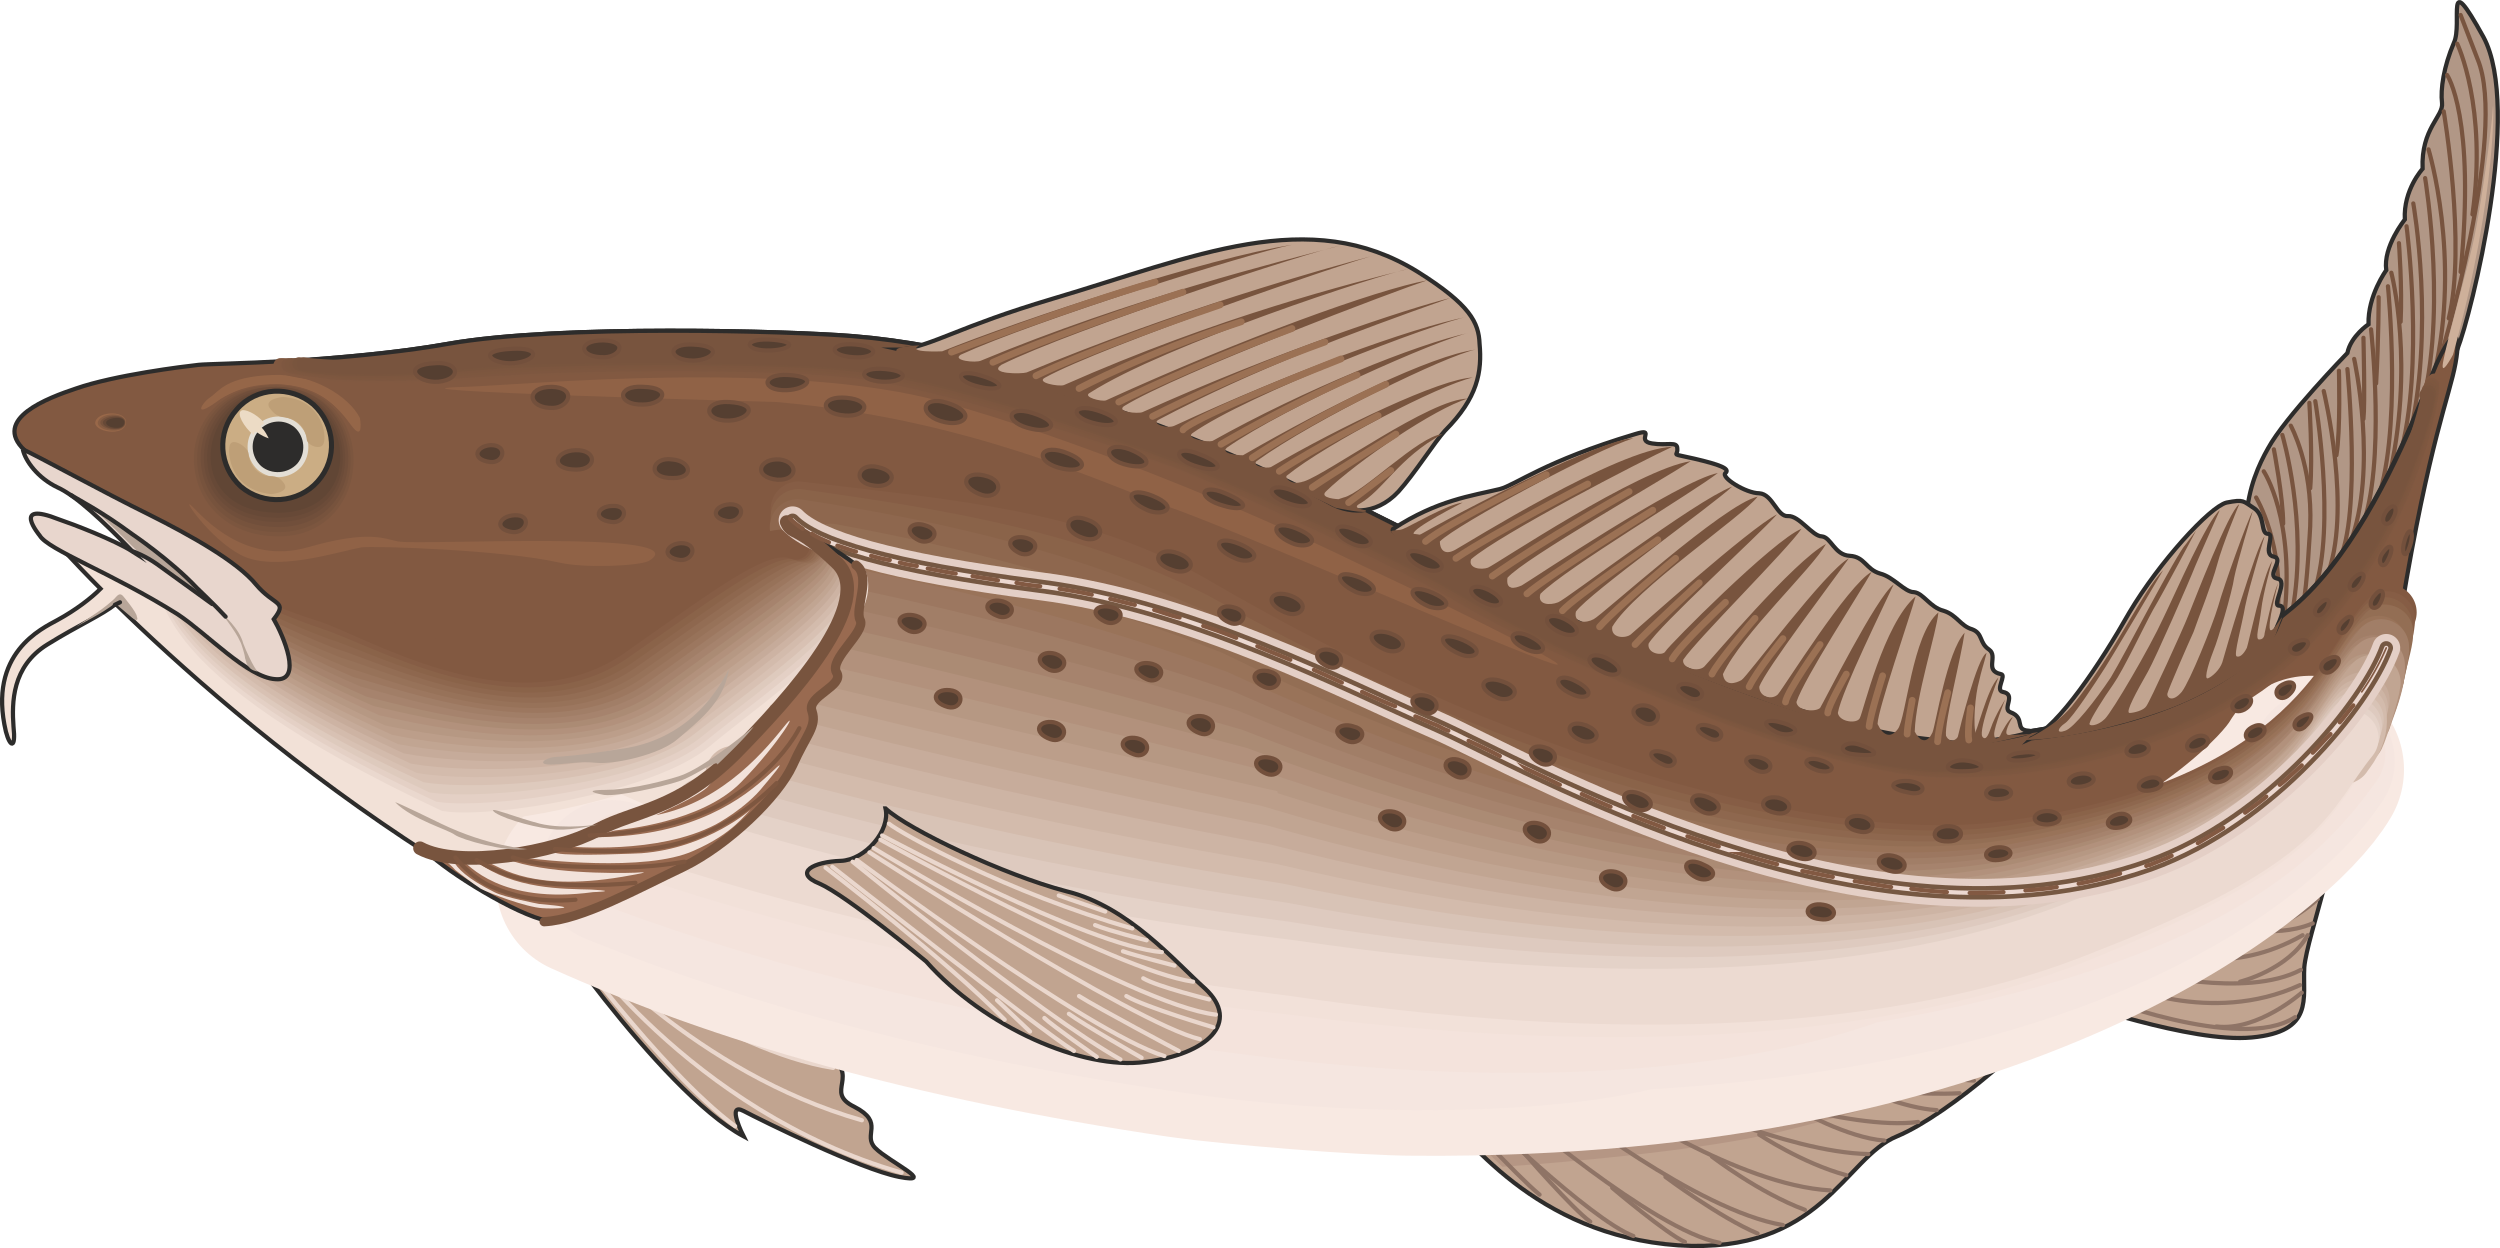 <svg height="141.791" viewBox="0 0 213.018 106.343" width="284.024" xmlns="http://www.w3.org/2000/svg"><path style="fill:#c1a490;stroke:#2d2c2b;stroke-width:.36;stroke-linecap:round;stroke-miterlimit:10.433" d="M366.398 454.209c1.008 0 10.944 3.672 16.2 3.168 5.328-.504 4.32-3.312 4.464-5.976.216-2.664 3.672-11.736 2.808-14.688-1.944 1.8-8.568 11.232-23.472 17.496z" transform="translate(-190.72 -368.978)"/><path style="fill:none;stroke:#8f7466;stroke-width:.36;stroke-linecap:round;stroke-miterlimit:10.433" d="M371.222 452.769s7.776 3.672 15.48.144m-10.8-2.736s4.968 1.944 11.016-1.512m-6.768-1.44s4.896-.432 8.064-2.592m-4.248-1.008s1.944-.792 2.448-1.224" transform="translate(-190.72 -368.978)"/><path style="fill:none;stroke:#8f7466;stroke-width:.36;stroke-linecap:round;stroke-miterlimit:10.433" d="M368.918 453.705s12.672 5.04 17.352 1.944" transform="translate(-190.72 -368.978)"/><path style="fill:none;stroke:#8f7466;stroke-width:.36;stroke-linecap:round;stroke-miterlimit:10.433" d="M386.846 453.56s-3.744 3.313-7.272 2.88m-6.552-4.68s9 2.377 13.752-.143" transform="translate(-190.72 -368.978)"/><path style="fill:none;stroke:#8f7466;stroke-width:.36;stroke-linecap:round;stroke-miterlimit:10.433" d="M381.59 452.625s4.104-1.008 5.76-3.96m-9.864.504s6.048.648 10.728-3.6" transform="translate(-190.72 -368.978)"/><path style="fill:none;stroke:#8f7466;stroke-width:.36;stroke-linecap:round;stroke-miterlimit:10.433" d="M383.966 448.305s1.944.144 3.816-.648m-5.76-2.088s5.76-2.088 7.272-4.464m-3.24 2.735s1.44 0 2.664-.72m1.08-4.895s-1.152 2.304-4.248 3.96" transform="translate(-190.72 -368.978)"/><path style="fill:#c1a490;stroke:#2d2c2b;stroke-width:.36;stroke-linecap:round;stroke-miterlimit:10.433" d="M313.046 463.137c2.448 2.52 8.424 11.088 20.664 11.952 12.24.792 14.184-7.488 18.648-9.288 4.464-1.872 12.6-8.928 13.392-11.232-9.72 1.512-25.92 6.408-52.704 8.568z" transform="translate(-190.72 -368.978)"/><path style="fill:#b59684" d="M360.494 459.753c2.088-1.872 4.104-3.816 4.464-4.752-9.792 1.44-24.12 6.336-50.904 8.496 1.008 1.008 2.304 2.664 4.68 4.896 0 0 15.408-1.008 23.544-2.952 10.368-2.448 18.216-5.688 18.216-5.688z" transform="translate(-190.72 -368.978)"/><path style="fill:none;stroke:#8f7466;stroke-width:.36;stroke-linecap:round;stroke-miterlimit:10.433" d="M314.558 463.28s5.328 5.833 7.344 7.489m-5.256-7.2s9.504 9.288 13.248 10.728" transform="translate(-190.72 -368.978)"/><path style="fill:none;stroke:#8f7466;stroke-width:.36;stroke-linecap:round;stroke-miterlimit:10.433" d="M320.534 467.169s4.176 4.824 5.688 5.904m-6.912-9.864s12.24 10.584 17.928 11.664" transform="translate(-190.72 -368.978)"/><path style="fill:none;stroke:#8f7466;stroke-width:.36;stroke-linecap:round;stroke-miterlimit:10.433" d="M328.094 470.193s4.68 3.96 6.192 4.608m-10.584-11.808s11.592 9.144 18.936 10.368" transform="translate(-190.72 -368.978)"/><path style="fill:none;stroke:#8f7466;stroke-width:.36;stroke-linecap:round;stroke-miterlimit:10.433" d="M332.63 469.257s4.608 3.456 7.848 4.824m-12.528-11.448s10.872 7.344 18.72 7.776" transform="translate(-190.72 -368.978)"/><path style="fill:none;stroke:#8f7466;stroke-width:.36;stroke-linecap:round;stroke-miterlimit:10.433" d="M336.59 467.529s4.032 3.096 7.92 4.536m-12.456-10.008s10.872 5.112 17.856 5.256m-9.288-1.656s3.672 2.448 7.416 3.456m-11.16-7.776s11.376 4.032 17.28 3.24" transform="translate(-190.72 -368.978)"/><path style="fill:none;stroke:#8f7466;stroke-width:.36;stroke-linecap:round;stroke-miterlimit:10.433" d="M343.862 463.497s4.32 2.448 7.416 2.664m-8.856-5.761s8.64 2.089 15.264 1.729" transform="translate(-190.72 -368.978)"/><path style="fill:none;stroke:#8f7466;stroke-width:.36;stroke-linecap:round;stroke-miterlimit:10.433" d="M349.118 461.697s3.888 1.728 6.624 1.872m-7.056-4.249s8.28 1.009 11.592.577m-6.84 0s3.168 1.08 5.472 1.152m-3.024-3.169s5.544 0 7.344-.503m-4.752.576s2.52.504 3.672.504" transform="translate(-190.72 -368.978)"/><path style="fill:#b19786;stroke:#2d2c2b;stroke-width:.36;stroke-linecap:round;stroke-miterlimit:10.433" d="M400.094 398.769c1.224-3.096 5.544-20.52 2.232-26.64-3.384-6.12-1.728-1.152-2.52.504-.864 2.016-1.152 3.96-1.008 5.112.144 1.152-1.8 2.16-1.656 5.616 0 0-1.656 1.8-1.512 4.32 0 0-1.872 2.304-1.584 4.32 0 0-1.584 2.16-1.512 4.608 0 0-1.512 1.008-1.8 2.448 0 0-5.328 5.472-6.768 8.136-1.512 2.664-3.672 7.92.792 15.912 3.312-2.664 10.08-10.296 15.336-24.336z" transform="translate(-190.72 -368.978)"/><path style="fill:none;stroke:#78543f;stroke-width:.36;stroke-linecap:round;stroke-miterlimit:10.433" d="M398.582 399.705s5.904-19.368 3.24-25.704l-1.44-3.744" transform="translate(-190.72 -368.978)"/><path style="fill:none;stroke:#78543f;stroke-width:.36;stroke-linecap:round;stroke-miterlimit:10.433" d="M400.094 372.705s2.592 5.4 1.296 14.544m-2.16-11.88s2.448 3.528 1.152 16.776" transform="translate(-190.72 -368.978)"/><path style="fill:none;stroke:#78543f;stroke-width:.36;stroke-linecap:round;stroke-miterlimit:10.433" d="M398.942 378.465s1.944 11.448.432 17.64m-1.728-14.4s2.808 9.216.504 19.08" transform="translate(-190.72 -368.978)"/><path style="fill:none;stroke:#78543f;stroke-width:.36;stroke-linecap:round;stroke-miterlimit:10.433" d="M397.358 384.153s2.088 12.528-.648 20.664" transform="translate(-190.72 -368.978)"/><path style="fill:none;stroke:#78543f;stroke-width:.36;stroke-linecap:round;stroke-miterlimit:10.433" d="M396.35 386.313s1.944 10.872-.432 20.304" transform="translate(-190.72 -368.978)"/><path style="fill:none;stroke:#78543f;stroke-width:.36;stroke-linecap:round;stroke-miterlimit:10.433" d="M395.774 388.257s1.584 11.952-.576 19.584" transform="translate(-190.72 -368.978)"/><path style="fill:none;stroke:#78543f;stroke-width:.36;stroke-linecap:round;stroke-miterlimit:10.433" d="M394.478 392.217s2.088 7.92-.288 17.856" transform="translate(-190.72 -368.978)"/><path style="fill:none;stroke:#78543f;stroke-width:.36;stroke-linecap:round;stroke-miterlimit:10.433" d="M394.19 393.369s1.296 12.888-1.08 18.72m-.36-15.049s1.296 11.593-.792 16.92" transform="translate(-190.72 -368.978)"/><path style="fill:none;stroke:#78543f;stroke-width:.36;stroke-linecap:round;stroke-miterlimit:10.433" d="M391.31 399.56s2.088 9.36-.36 15.769" transform="translate(-190.72 -368.978)"/><path style="fill:none;stroke:#78543f;stroke-width:.36;stroke-linecap:round;stroke-miterlimit:10.433" d="M390.734 400.425s1.224 12.456-.72 16.344" transform="translate(-190.72 -368.978)"/><path style="fill:none;stroke:#78543f;stroke-width:.36;stroke-linecap:round;stroke-miterlimit:10.433" d="M388.718 402.297s2.52 10.368.216 15.912" transform="translate(-190.72 -368.978)"/><path style="fill:none;stroke:#78543f;stroke-width:.36;stroke-linecap:round;stroke-miterlimit:10.433" d="M387.998 403.16s1.8 10.585-.072 16.2m-2.016-14.111s1.872 3.384 1.656 8.568c0 0-.288 5.472-.576 6.408" transform="translate(-190.72 -368.978)"/><path style="fill:none;stroke:#78543f;stroke-width:.36;stroke-linecap:round;stroke-miterlimit:10.433" d="M385.19 406.04s2.232 7.489.864 14.977m-2.448-11.88s2.736 4.104 1.728 12.6" transform="translate(-190.72 -368.978)"/><path style="fill:none;stroke:#78543f;stroke-width:.36;stroke-linecap:round;stroke-miterlimit:10.433" d="M382.958 411.369s2.448 4.104 1.8 9.936m-.288-14.04s.792 4.104.792 6.336m2.232-10.296s.288 4.608.072 7.272m2.448-10.008s.144 5.112-.216 7.2m2.304-10.009s.144 5.689 0 6.913m1.296-10.368s0 3.6-.216 7.344m1.944-11.952s.288 3.744.144 6.696" transform="translate(-190.72 -368.978)"/><path style="fill:#825941;stroke:#2d2c2b;stroke-width:.36;stroke-linecap:round;stroke-miterlimit:10.433" d="M233.414 434.193c4.968 1.8 5.976 4.032 12.744 1.152 6.624-2.664 29.88 7.488 46.152 10.584 16.128 3.168 18.864-.648 58.752.216 36.864.72 40.464-19.512 44.28-25.272 2.376-14.328 4.104-18.144 4.608-20.952.504-2.808-.144-3.168-1.656.144-1.44 3.312-5.76 15.552-12.744 21.096-6.912 5.616-7.92 7.92-22.464 10.224-14.544 2.376-40.824-11.448-51.912-16.92-11.016-5.472-29.952-15.408-47.808-16.848-5.328-.432-24.984-1.008-34.416.648-9.432 1.656-19.944 1.656-21.312 1.8-1.296.144-7.128.864-10.44 2.016-2.376.792-7.2 2.592-4.392 5.256s11.088 7.848 19.152 15.48c3.744 3.6 19.656 10.728 21.456 11.376z" transform="translate(-190.72 -368.978)"/><path style="fill:#ceb09a" d="M403.118 378.249c.072-1.728.504 6.912-3.384 20.952 0 0-1.224 2.304-.792.36.36-1.872 2.16-8.136 2.592-10.296.504-2.304 1.512-9.288 1.584-11.016z" transform="translate(-190.72 -368.978)"/><path style="fill:#78543e;stroke:#2d2c2b;stroke-width:.36;stroke-linecap:round;stroke-miterlimit:10.433" d="M396.71 404.025c-2.16 5.112-5.904 13.032-11.16 17.136-6.912 5.616-7.92 7.92-22.464 10.224-14.544 2.376-40.824-11.448-51.912-16.92-11.016-5.472-29.952-15.408-47.808-16.848-5.328-.432-24.984-1.008-34.416.648-3.6.648-7.488 1.008-10.872 1.296 0 0-4.896.36 1.08.648 5.904.36 9.72-.288 14.832-.648 5.184-.288 23.904-.432 31.032.504 7.92 1.08 21.528 5.976 25.704 7.416 4.104 1.512 20.448 8.928 25.2 11.952 4.824 2.88 27.864 14.328 39.6 14.616 11.736.36 24.48-3.888 31.392-11.304 6.912-7.416 8.712-13.968 9.288-15.264.72-1.944 2.16-7.416.504-3.456z" transform="translate(-190.72 -368.978)"/><path style="fill:#c1a490;stroke:#2d2c2b;stroke-width:.36;stroke-linecap:round;stroke-miterlimit:10.433" d="M309.446 414.033c3.744-2.448 6.696-2.808 9.072-3.384 1.368-.36 3.816-2.376 11.52-4.68 1.872-.576 0 .576 1.44.792 1.296.216 2.16-.216 2.16.432.072.72-.72.36 1.44.864s3.096.864 2.664 1.224c-.432.36 1.728 1.728 2.88 1.728 1.152.072 1.512 2.016 2.448 1.944.936-.072 2.088 1.728 2.88 1.728.792.072 1.08 1.584 2.376 1.656 1.296.072 1.368 1.152 2.592 1.512 1.152.288 2.088 1.584 2.88 1.584.792.072 1.368 1.296 2.52 1.584 1.152.36 1.44 1.296 2.448 1.584.936.36.576 1.152 1.44 1.728.792.576-.432 1.8 1.008 2.088.504.072-.504 1.368.144 1.512 1.224.216-.072 1.44.648 1.728 1.368.504.288 1.512 1.584 1.584 1.224.072-5.112 1.44-6.912.936-1.8-.504-11.448.576-44.928-16.776-.936-.432-2.736-1.08-2.304-1.368z" transform="translate(-190.72 -368.978)"/><path style="fill:#78543e" d="M360.998 426.705s-1.728 4.464-1.368 5.04c.36.504.648-.576.72-.72.36-1.08 1.224-2.448 1.224-2.448s-.936 2.304-.936 2.952c0 .576.36.36.504.144.072-.216.792-1.512 1.08-1.584 0 0-1.008 1.584-.288 1.512.648 0 1.944-.072 2.16-.144.144-.072-5.472 1.368-5.976 1.152-.504-.216.144-.864.144-.864s.288.288.576 0c.36-.288 1.152-4.032 2.16-5.04z" transform="translate(-190.72 -368.978)"/><path style="fill:#c1a490;stroke:#2d2c2b;stroke-width:.36;stroke-linecap:round;stroke-miterlimit:10.433" d="M363.806 431.889c2.304-1.008 5.904-6.408 8.352-10.728 2.52-4.248 6.84-9 8.28-9.36 1.512-.288 1.368-.144 2.376.504.936.648.504 2.16 1.152 2.16.648 0-.504 1.8.504 1.944.936.216-.72 1.656.288 1.872 1.008.144-.504 2.304.144 2.304s.216.936-.288 2.088c-.504 1.152-5.328 7.56-20.808 9.216zm-126.72 14.904c-1.728-1.872 9.864 15.192 16.992 19.008 0 0-1.512-2.952 0-2.16 1.512.792 9.936 4.968 13.248 5.616 3.312.648-.864-1.296-2.016-2.448-1.152-1.152.864-2.16-1.8-3.528-2.664-1.296.72-2.592-2.448-4.608-3.312-2.088 1.584-2.088-2.52-3.672-3.096-1.08-19.152-5.76-21.456-8.208z" transform="translate(-190.72 -368.978)"/><path style="fill:none;stroke:#ead7cd;stroke-width:.36;stroke-linecap:round;stroke-miterlimit:10.433" d="M238.022 447.873s8.928 12.312 15.336 17.064" transform="translate(-190.72 -368.978)"/><path style="fill:none;stroke:#ead7cd;stroke-width:.36;stroke-linecap:round;stroke-miterlimit:10.433" d="M239.39 448.665s9.936 14.976 28.152 20.232" transform="translate(-190.72 -368.978)"/><path style="fill:none;stroke:#ead7cd;stroke-width:.36;stroke-linecap:round;stroke-miterlimit:10.433" d="M240.254 449.24s9.72 11.16 23.904 15.193" transform="translate(-190.72 -368.978)"/><path style="fill:none;stroke:#ead7cd;stroke-width:.36;stroke-linecap:round;stroke-miterlimit:10.433" d="M241.118 449.673s11.376 8.856 20.592 10.296m-19.224-9.864s9.72 4.752 16.92 5.976" transform="translate(-190.72 -368.978)"/><path style="fill:#f2e1d7;stroke:#2d2c2b;stroke-width:.36;stroke-linecap:round;stroke-miterlimit:10.433" d="M199.286 419.145c-.792.792-2.088 1.8-3.672 2.664-1.296.72-5.976 2.808-4.392 9.504.36 1.368.864 1.512.648-.432-.144-2.016-.144-5.112 2.88-6.984 2.664-1.656 4.68-2.52 5.832-3.456 10.44 10.224 34.56 30.888 61.92 36.576 19.728 4.104 24.912 8.568 58.968 6.48 2.304-.144 10.224-.936 20.376-2.664 15.408-2.664 31.32-5.328 42.768-17.352 3.168-3.312 8.64-7.56 10.728-22.68-11.232 19.368-28.44 25.632-46.152 25.128-17.64-.504-50.4 2.736-64.368-3.096-10.728-4.464-16.632-5.832-25.128-8.928-3.096-1.152 11.952-14.688-1.656-17.496-4.176-1.44-18.288 13.608-21.96 12.456-19.008-5.976-31.824-12.384-40.896-14.04.144.144 1.8 2.016 4.104 4.32z" transform="translate(-190.72 -368.978)"/><path style="fill:none;stroke:#825941;stroke-width:4.752;stroke-linecap:round;stroke-miterlimit:10.433" d="M394.262 421.16c-3.024 3.097-6.192 16.56-32.976 19.8-13.536 1.729-40.032-4.247-69.696-22.391-9.504-5.832-19.8-6.48-32.688-6.912" transform="translate(-190.72 -368.978)"/><path style="fill:none;stroke:#f8e9e2;stroke-width:15.984;stroke-linecap:round;stroke-miterlimit:10.433" d="M240.974 444.2c12.96 5.833 29.16 10.585 50.616 13.753 4.104.576 15.264 1.512 19.8 1.512 50.184.36 72.792-19.152 76.176-24.912" transform="translate(-190.72 -368.978)"/><path style="fill:none;stroke:#f5e6e0;stroke-width:12.24;stroke-linecap:round;stroke-miterlimit:10.433" d="M242.846 443.265c13.248 5.4 30.384 10.224 52.056 13.104 13.392 1.728 28.008 1.296 35.568-.648 39.744-2.304 54.576-16.416 58.176-21.888" transform="translate(-190.72 -368.978)"/><path style="fill:none;stroke:#f4e3dc;stroke-width:8.496;stroke-linecap:round;stroke-miterlimit:10.433" d="M244.214 442.329c13.752 5.112 31.536 9.648 53.856 12.384 22.824 2.88 40.824 1.152 51.48-2.736 29.232-5.04 36.36-13.608 40.176-18.864" transform="translate(-190.72 -368.978)"/><path style="fill:none;stroke:#f2e1d9;stroke-width:4.752;stroke-linecap:round;stroke-miterlimit:10.433" d="M245.51 441.32c14.256 4.825 32.616 9.217 55.8 11.809 32.256 4.104 53.568.864 67.392-4.896 18.72-7.704 18.144-10.872 22.104-15.84" transform="translate(-190.72 -368.978)"/><path style="fill:none;stroke:#865d45;stroke-width:4.752;stroke-linecap:round;stroke-linejoin:round;stroke-miterlimit:10.433" d="M258.758 412.377c13.032 1.584 23.4 2.304 33.336 7.848 29.808 17.496 56.016 22.968 69.552 21.096 26.424-3.456 29.376-16.416 32.472-19.584 0 .792-.288 1.368-.36 2.016" transform="translate(-190.72 -368.978)"/><path style="fill:none;stroke:#8a6349;stroke-width:4.752;stroke-linecap:round;stroke-miterlimit:10.433" d="M393.902 422.24c-3.096 3.24-5.904 15.697-31.896 19.44-13.608 2.089-39.528-3.023-69.48-19.871-10.368-5.184-20.952-6.984-33.768-8.784" transform="translate(-190.72 -368.978)"/><path style="fill:none;stroke:#8e674e;stroke-width:4.752;stroke-linecap:round;stroke-miterlimit:10.433" d="M393.758 422.817c-3.168 3.312-5.76 15.264-31.392 19.224-13.608 2.232-39.312-2.448-69.336-18.576-10.872-4.968-21.6-7.632-34.344-9.576" transform="translate(-190.72 -368.978)"/><path style="fill:none;stroke:#936e54;stroke-width:4.752;stroke-linecap:round;stroke-linejoin:round;stroke-miterlimit:10.433" d="M261.494 415.977c11.088 2.016 22.104 4.968 31.968 9.144 30.168 15.48 55.656 19.728 69.264 17.28 25.2-4.176 27.936-16.056 31.248-19.512 0 .792-.648 2.736-.792 3.816" transform="translate(-190.72 -368.978)"/><path style="fill:none;stroke:#997359;stroke-width:4.752;stroke-linecap:round;stroke-miterlimit:10.433" d="M393.398 423.825c-3.24 3.528-5.472 14.544-30.312 18.864-13.608 2.664-38.88-1.08-69.192-15.912-9.72-3.888-20.232-6.624-30.744-8.784" transform="translate(-190.72 -368.978)"/><path style="fill:none;stroke:#9c7760;stroke-width:4.752;stroke-linecap:round;stroke-miterlimit:10.433" d="M393.254 424.4c-3.312 3.6-5.4 14.113-29.808 18.649-13.68 2.88-38.664-.504-69.048-14.616-9.936-3.672-20.52-6.48-30.888-8.568" transform="translate(-190.72 -368.978)"/><path style="fill:none;stroke:#a17e67;stroke-width:4.752;stroke-linecap:round;stroke-linejoin:round;stroke-miterlimit:10.433" d="M263.366 421.52c10.368 2.233 21.096 5.04 31.536 8.569 30.456 13.464 55.224 16.344 68.904 13.32 24.048-4.752 26.424-15.624 29.808-19.296.072.72-.72 3.96-1.152 4.968" transform="translate(-190.72 -368.978)"/><path style="fill:none;stroke:#a6836d;stroke-width:4.752;stroke-linecap:round;stroke-miterlimit:10.433" d="M392.966 425.48c-3.456 3.817-5.184 13.32-28.872 18.289-13.608 3.24-38.16.72-68.76-12.024-11.016-3.456-22.176-6.264-32.832-8.64" transform="translate(-190.72 -368.978)"/><path style="fill:none;stroke:#ab8b74;stroke-width:4.752;stroke-linecap:round;stroke-miterlimit:10.433" d="M392.75 425.985c-3.456 3.888-4.968 12.96-28.296 18.144-13.68 3.384-37.872 1.368-68.688-10.728-11.664-3.384-23.184-6.264-34.056-8.712" transform="translate(-190.72 -368.978)"/><path style="fill:none;stroke:#b2917c;stroke-width:4.752;stroke-linecap:round;stroke-linejoin:round;stroke-miterlimit:10.433" d="M260.846 426.2a1326.972 1326.972 0 0 1 35.424 8.785c30.816 11.448 54.864 13.104 68.544 9.432 22.608-5.328 25.128-15.12 28.44-18.792.144 1.368-.864 3.672-1.152 4.608" transform="translate(-190.72 -368.978)"/><path style="fill:none;stroke:#b69883;stroke-width:4.752;stroke-linecap:round;stroke-miterlimit:10.433" d="M392.462 427.065c-3.528 4.104-4.752 12.096-27.288 17.712-13.68 3.816-37.44 2.664-68.472-8.136-13.032-3.24-25.56-6.192-36.936-8.856" transform="translate(-190.72 -368.978)"/><path style="fill:none;stroke:#bc9e8a;stroke-width:4.752;stroke-linecap:round;stroke-miterlimit:10.433" d="M392.318 427.569c-3.6 4.176-4.608 11.736-26.784 17.568-13.68 4.032-37.224 3.24-68.328-6.84a4182.903 4182.903 0 0 1-38.52-9" transform="translate(-190.72 -368.978)"/><path style="fill:none;stroke:#c1a592;stroke-width:4.752;stroke-linecap:round;stroke-linejoin:round;stroke-miterlimit:10.433" d="M258.038 430.88c11.88 2.953 25.2 5.977 39.6 9.073 31.248 9.432 54.504 9.72 68.256 5.544 21.744-6.048 23.328-14.112 27-18.36-.072.792-1.08 4.032-1.368 4.608" transform="translate(-190.72 -368.978)"/><path style="fill:none;stroke:#c7ac9b;stroke-width:4.752;stroke-linecap:round;stroke-miterlimit:10.433" d="M391.958 428.649c-3.672 4.392-4.32 10.944-25.776 17.208-13.68 4.392-36.72 4.536-68.112-4.248-15.192-3.024-29.016-6.192-41.184-9.288" transform="translate(-190.72 -368.978)"/><path style="fill:none;stroke:#cdb4a4;stroke-width:4.752;stroke-linecap:round;stroke-miterlimit:10.433" d="M391.814 429.225c-3.744 4.392-4.176 10.512-25.272 16.92-13.68 4.608-36.504 5.184-68.04-2.88-15.912-2.952-30.24-6.192-42.624-9.432" transform="translate(-190.72 -368.978)"/><path style="fill:none;stroke:#d3bbac;stroke-width:4.752;stroke-linecap:round;stroke-linejoin:round;stroke-miterlimit:10.433" d="M253.214 434.913c12.96 3.528 28.296 7.056 45.792 10.008 31.608 7.416 54.216 6.408 67.896 1.584 20.664-6.624 20.952-12.24 24.768-16.776.36 1.944-1.08 3.384-1.224 3.672" transform="translate(-190.72 -368.978)"/><path style="fill:none;stroke:#d8c3b6;stroke-width:4.752;stroke-linecap:round;stroke-miterlimit:10.433" d="M391.454 430.305c-3.816 4.608-3.888 9.72-24.192 16.56-13.752 4.968-36.072 6.408-67.824-.288-18.216-2.88-33.912-6.48-47.016-10.152" transform="translate(-190.72 -368.978)"/><path style="fill:none;stroke:#decabf;stroke-width:4.752;stroke-linecap:round;stroke-miterlimit:10.433" d="M391.31 430.809c-3.888 4.68-3.816 9.288-23.688 16.416-13.752 5.184-35.856 7.056-67.68 1.008-19.44-2.808-35.856-6.552-49.392-10.584" transform="translate(-190.72 -368.978)"/><path style="fill:none;stroke:#e4d2c8;stroke-width:4.752;stroke-linecap:round;stroke-miterlimit:10.433" d="M391.166 431.385c-3.888 4.752-3.672 8.928-23.184 16.2-13.752 5.328-35.64 7.632-67.608 2.304-20.448-2.736-37.44-6.696-51.12-10.872" transform="translate(-190.72 -368.978)"/><path style="fill:none;stroke:#ecdad1;stroke-width:4.752;stroke-linecap:round;stroke-miterlimit:10.433" d="M391.022 431.889c-3.96 4.896-3.6 8.568-22.68 15.984-13.752 5.616-35.424 8.352-67.464 3.6-21.744-2.664-39.456-6.768-53.424-11.304" transform="translate(-190.72 -368.978)"/><path style="fill:#956648" d="M208.574 402.873c.864-.576 1.368-1.8 5.4-1.944 3.312-.144 6.48 1.8 7.416 3.672 0 0 .36 2.088-.72.648-1.008-1.368-2.52-3.312-6.264-3.528 0 0-3.312 0-5.256 1.512-2.016 1.44-1.224.072-.576-.36z" transform="translate(-190.72 -368.978)"/><path style="fill:#825941" d="M214.19 401.72c9.576.073 8.64 13.393.36 13.393-9.648.072-10.44-13.464-.36-13.392z" transform="translate(-190.72 -368.978)"/><path style="fill:#7c563f" d="M214.55 414.68c-9.504.073-9.864-12.887-.36-12.887 9.072.072 8.568 12.816.36 12.888z" transform="translate(-190.72 -368.978)"/><path style="fill:#77533d" d="M214.55 414.32c-9.36.073-9.288-12.455-.36-12.383 8.496 0 8.496 12.24.36 12.384z" transform="translate(-190.72 -368.978)"/><path style="fill:#714f3b" d="M214.55 413.889c-9.144.072-8.712-11.952-.288-11.952 7.92.072 8.352 11.808.288 11.952z" transform="translate(-190.72 -368.978)"/><path style="fill:#6c4c39" d="M214.55 413.457c-9 .144-8.136-11.376-.288-11.376 7.344 0 8.208 11.232.288 11.376z" transform="translate(-190.72 -368.978)"/><path style="fill:#674937" d="M214.55 413.097c-8.856.144-7.56-10.944-.216-10.944 6.768 0 8.064 10.8.216 10.944z" transform="translate(-190.72 -368.978)"/><path style="fill:#614635" d="M214.334 402.225c6.192-.072 7.992 10.224.288 10.44-8.712.144-7.056-10.368-.288-10.44z" transform="translate(-190.72 -368.978)"/><path style="fill:#cbad84;stroke:#2d2c2b;stroke-width:.432;stroke-linecap:round;stroke-miterlimit:10.433" d="M211.238 410.433c1.944 1.656 4.896 1.44 6.552-.432 1.728-1.944 1.512-4.824-.36-6.552-1.944-1.656-4.896-1.512-6.552.432-1.728 1.944-1.512 4.824.36 6.552z" transform="translate(-190.72 -368.978)"/><path style="fill:#2d2c2b;stroke:#e3ded5;stroke-width:.432;stroke-linecap:round;stroke-miterlimit:10.433" d="M212.822 408.849c1.008.864 2.52.72 3.384-.216.864-1.008.72-2.52-.216-3.384-1.008-.864-2.52-.72-3.384.288-.864.936-.72 2.448.216 3.312z" transform="translate(-190.72 -368.978)"/><path style="fill:none;stroke:#f2e1d7;stroke-width:2.376;stroke-linecap:round;stroke-miterlimit:10.433" d="M262.502 416.913c4.392 3.6-6.624 10.872-11.736 15.12-4.104 3.528-17.352 6.192-21.528 5.76-25.704-12.168-25.056-19.368-23.544-22.32" transform="translate(-190.72 -368.978)"/><path style="fill:none;stroke:#ead8ce;stroke-width:2.376;stroke-linecap:round;stroke-miterlimit:10.433" d="M262.358 416.84c4.032 3.385-6.696 10.44-11.952 14.833-4.32 3.6-17.568 5.832-21.672 5.256-24.696-11.592-24.408-18.648-22.968-21.456" transform="translate(-190.72 -368.978)"/><path style="fill:none;stroke:#e4d0c5;stroke-width:2.376;stroke-linecap:round;stroke-miterlimit:10.433" d="M262.142 416.769c3.744 3.168-6.624 10.008-12.096 14.472-4.536 3.744-17.712 5.472-21.816 4.896-23.688-11.088-23.76-17.928-22.464-20.664" transform="translate(-190.72 -368.978)"/><path style="fill:none;stroke:#decabd;stroke-width:2.376;stroke-linecap:round;stroke-miterlimit:10.433" d="M261.998 416.697c3.312 2.952-6.696 9.648-12.312 14.184-4.752 3.816-17.856 5.04-22.032 4.464-22.608-10.584-23.04-17.208-21.816-19.944" transform="translate(-190.72 -368.978)"/><path style="fill:none;stroke:#d8c1b3;stroke-width:2.376;stroke-linecap:round;stroke-miterlimit:10.433" d="M261.782 416.697c3.024 2.664-6.624 9.144-12.456 13.752-4.968 4.032-18.072 4.68-22.176 4.032-21.672-10.008-22.392-16.416-21.312-19.08" transform="translate(-190.72 -368.978)"/><path style="fill:none;stroke:#d3bbac;stroke-width:2.376;stroke-linecap:round;stroke-miterlimit:10.433" d="M261.566 416.553c2.736 2.52-6.624 8.784-12.6 13.536-5.256 4.104-18.216 4.32-22.392 3.6-20.592-9.504-21.672-15.768-20.664-18.288" transform="translate(-190.72 -368.978)"/><path style="fill:none;stroke:#cdb3a3;stroke-width:2.376;stroke-linecap:round;stroke-miterlimit:10.433" d="M261.422 416.553c2.304 2.232-6.624 8.28-12.816 13.104-5.472 4.248-18.432 3.96-22.536 3.24-19.584-9.072-20.952-15.048-20.16-17.496" transform="translate(-190.72 -368.978)"/><path style="fill:none;stroke:#c6ab9a;stroke-width:2.376;stroke-linecap:round;stroke-miterlimit:10.433" d="M261.206 416.409c2.016 2.088-6.624 7.92-12.96 12.888-5.688 4.32-18.576 3.528-22.752 2.736-18.504-8.496-20.232-14.328-19.512-16.632" transform="translate(-190.72 -368.978)"/><path style="fill:none;stroke:#c1a592;stroke-width:2.376;stroke-linecap:round;stroke-miterlimit:10.433" d="M260.99 416.337c1.728 1.872-6.624 7.56-13.104 12.528-5.904 4.464-18.792 3.168-22.896 2.376-17.496-7.992-19.584-13.608-19.008-15.84" transform="translate(-190.72 -368.978)"/><path style="fill:none;stroke:#bc9e8a;stroke-width:2.376;stroke-linecap:round;stroke-miterlimit:10.433" d="M260.846 416.337c1.368 1.584-6.624 7.056-13.32 12.096-6.12 4.68-18.936 2.88-23.04 2.016-16.488-7.488-18.936-12.888-18.432-15.048" transform="translate(-190.72 -368.978)"/><path style="fill:none;stroke:#b69883;stroke-width:2.376;stroke-linecap:round;stroke-miterlimit:10.433" d="M260.63 416.193c1.008 1.44-6.624 6.696-13.464 11.88-6.336 4.68-19.08 2.448-23.256 1.584-15.408-7.056-18.216-12.168-17.856-14.256" transform="translate(-190.72 -368.978)"/><path style="fill:none;stroke:#b2917c;stroke-width:2.376;stroke-linecap:round;stroke-miterlimit:10.433" d="M260.486 416.193c.648 1.152-6.696 6.264-13.68 11.448-6.552 4.896-19.296 2.088-23.4 1.152-14.4-6.48-17.568-11.448-17.28-13.464" transform="translate(-190.72 -368.978)"/><path style="fill:none;stroke:#ab8b74;stroke-width:2.376;stroke-linecap:round;stroke-miterlimit:10.433" d="M260.27 416.12c.36.937-6.624 5.833-13.824 11.16-6.768 4.969-19.44 1.657-23.544.72-13.464-5.975-16.92-10.727-16.776-12.671" transform="translate(-190.72 -368.978)"/><path style="fill:none;stroke:#a6836d;stroke-width:2.376;stroke-linecap:round;stroke-miterlimit:10.433" d="M260.054 415.977c.072.792-6.624 5.472-13.968 10.872-6.984 5.112-19.584 1.368-23.76.36-12.384-5.472-16.2-10.008-16.128-11.88" transform="translate(-190.72 -368.978)"/><path style="fill:none;stroke:#a17e67;stroke-width:2.376;stroke-linecap:round;stroke-miterlimit:10.433" d="M259.91 415.977c-.36.504-6.624 4.968-14.184 10.44-7.2 5.256-19.8 1.008-23.904-.072-11.376-4.896-15.552-9.288-15.552-11.016" transform="translate(-190.72 -368.978)"/><path style="fill:none;stroke:#9c775f;stroke-width:2.376;stroke-linecap:round;stroke-miterlimit:10.433" d="M259.694 415.833c-.648.36-6.624 4.68-14.328 10.224-7.416 5.328-19.944.576-24.12-.504-10.296-4.392-14.832-8.568-14.976-10.224" transform="translate(-190.72 -368.978)"/><path style="fill:none;stroke:#977259;stroke-width:2.376;stroke-linecap:round;stroke-miterlimit:10.433" d="M259.478 415.833c-.936.072-6.552 4.176-14.472 9.792-7.704 5.544-20.16.288-24.264-.864-9.288-3.816-14.184-7.848-14.472-9.432" transform="translate(-190.72 -368.978)"/><path style="fill:none;stroke:#936d54;stroke-width:2.376;stroke-linecap:round;stroke-miterlimit:10.433" d="M259.334 415.76c-1.296-.143-6.624 3.817-14.688 9.505-7.92 5.616-20.304-.144-24.48-1.368-8.208-3.24-13.464-7.056-13.824-8.568" transform="translate(-190.72 -368.978)"/><path style="fill:none;stroke:#8e674e;stroke-width:2.376;stroke-linecap:round;stroke-miterlimit:10.433" d="M259.118 415.689c-1.656-.36-6.624 3.384-14.832 9.144-8.136 5.76-20.52-.504-24.624-1.728-7.2-2.808-12.816-6.408-13.248-7.776" transform="translate(-190.72 -368.978)"/><path style="fill:none;stroke:#8a6349;stroke-width:2.376;stroke-linecap:round;stroke-miterlimit:10.433" d="M258.902 415.617c-1.944-.576-6.552 2.952-14.976 8.856-8.352 5.832-20.664-.936-24.768-2.16-6.192-2.304-12.168-5.688-12.744-6.984" transform="translate(-190.72 -368.978)"/><path style="fill:none;stroke:#865d45;stroke-width:2.376;stroke-linecap:round;stroke-miterlimit:10.433" d="M258.758 415.545c-2.304-.792-6.624 2.52-15.192 8.496-8.568 5.976-20.808-1.296-24.984-2.592-5.112-1.728-11.448-4.896-12.096-6.12" transform="translate(-190.72 -368.978)"/><path style="fill:none;stroke:#825941;stroke-width:2.376;stroke-linecap:round;stroke-miterlimit:10.433" d="M258.542 415.473c-2.664-1.008-6.624 2.088-15.336 8.208-8.784 6.048-21.024-1.728-25.128-2.952-4.176-1.296-10.728-4.32-11.592-5.4" transform="translate(-190.72 -368.978)"/><path style="fill:#e8d6cd;stroke:#2d2c2b;stroke-width:.36;stroke-linecap:round;stroke-miterlimit:10.433" d="M192.662 407.265c1.008.432 7.056 3.744 10.728 5.544 3.6 1.8 7.56 4.032 9.144 5.976 1.584 1.872 2.736 1.368 1.512 2.952.792 1.368 2.52 5.328.144 5.112-2.376-.144-5.832-3.888-8.352-5.544-5.616-3.528-11.016-5.472-11.736-6.696 0 0-2.52-3.024 1.656-1.368 1.08.36 4.68 1.728 6.264 2.736-2.592-2.664-4.824-4.752-6.408-5.472-1.656-.792-2.736-2.232-2.952-3.24z" transform="translate(-190.72 -368.978)"/><path style="fill:#c1a490;stroke:#2d2c2b;stroke-width:.36;stroke-linecap:round;stroke-miterlimit:10.433" d="M267.47 398.769c2.808-.36 4.896-1.944 12.888-4.32 12.168-3.6 21.888-8.064 31.176-2.304 4.464 2.808 5.184 4.32 5.256 6.12.216 2.376-.144 4.608-2.952 7.416-.864.936-2.592 3.672-3.96 5.184-2.016 2.16-4.464 1.8-5.904.936-1.512-.792-14.688-8.28-36.504-13.032zm-1.296 39.096c1.944 1.8 10.152 5.688 15.408 7.056 5.328 1.296 9.36 6.12 11.808 8.28 3.096 2.88.216 5.616-5.112 6.264-5.256.72-13.68-2.952-18.648-8.568 0 0-6.768-5.616-9.072-6.624-2.304-.936-.504-1.872 1.8-1.944 2.088-.072 4.248-2.592 3.816-4.464z" transform="translate(-190.72 -368.978)"/><path style="fill:#be9f77" d="M216.854 406.4c0 .505 1.224 1.009 1.44.36.288-.72-.144-3.743-3.456-3.96 0 0-1.656.145-1.152.937.648.864 1.008.72 1.584.864.576.144 1.44.576 1.584 1.8z" transform="translate(-190.72 -368.978)"/><path style="fill:#ecdbc5" d="M213.254 405.033c-.72-.864-1.728-1.224-1.944-1.08-.504.216.216 1.44 1.008 2.088 0 0 .072-.288.216-.288 0 0 .432.36 1.08.576 0 0-.36-.792-.72-1.008 0 0 .144-.144.36-.288z" transform="translate(-190.72 -368.978)"/><path style="fill:#be9f77" d="M211.886 407.625c0-.504-1.368-1.44-1.584-.72-.216.648 0 3.816 3.528 4.176 0 0 1.656-.144 1.08-.936-.576-.792-1.008-.504-1.584-.648-.504-.144-1.296-.648-1.44-1.872z" transform="translate(-190.72 -368.978)"/><path style="fill:#78543e" d="M272.582 399.2c6.264-2.88 24.768-8.711 28.224-9.36-7.056 1.08-23.04 6.337-29.808 9.073 0 0-3.168.144-1.944-.504 0 0-3.096.072-1.512.792 1.584.72 11.592 2.016 21.384 6.264 0 0 13.032 5.4 15.552 6.768 0 0 3.024.648 2.592.216 0 0-1.152-.144-.576-.504 2.088-1.152 3.384-3.96 7.128-5.976-2.016.144-6.768 5.04-8.424 5.4l-.432.144s-1.656-.072-1.08-.648c2.664-2.592 9.36-7.128 12.096-7.92-3.168 0-11.952 6.408-13.968 7.056-.072 0-.216.072-.288.072-.864.216-1.368-.432-1.152-.576 3.384-2.736 12.96-7.704 15.84-8.352-2.664.072-11.304 4.176-17.208 7.632-.36.144-1.656-.072-1.224-.504 5.112-3.672 16.2-9 18.648-9.504-3.744.504-12.312 4.68-19.8 9-.504 0-1.944-.144-1.368-.648 5.04-3.528 18.144-9.288 20.664-9.792-4.464.936-14.184 4.896-21.888 9.216-.504.144-2.304-.216-1.728-.648 4.68-3.312 20.736-9.432 23.472-9.936-4.824.936-15.192 4.752-24.984 9.288-.576.288-2.016-.144-1.368-.504 8.208-4.32 16.488-7.416 24.84-10.368-3.312.792-14.904 4.608-26.208 9.72-.36.144-2.232 0-1.584-.504 4.68-2.88 23.616-10.008 25.848-10.728-4.32.792-15.84 4.968-27.36 10.224-.36.144-2.088-.288-1.368-.648 6.408-4.104 24.912-10.152 27.288-10.584-4.968 1.224-16.344 4.104-29.52 9.936-.432.144-2.448-.216-1.584-.648 4.824-2.664 26.136-10.008 28.44-10.512-4.968 1.296-17.424 4.824-30.024 10.08-.432.144-3.312.144-2.16-.648 6.048-3.024 26.568-9.72 28.872-10.152-4.968 1.296-18 4.536-30.6 9.792-.432.216-2.52 0-1.728-.504z" transform="translate(-190.72 -368.978)"/><path style="fill:none;stroke:#e4cfc6;stroke-width:2.376;stroke-linecap:round;stroke-miterlimit:10.433" d="M258.254 413.313c1.944 2.016 8.208 3.96 21.096 5.616 12.96 1.656 26.064 8.496 33.696 11.808 7.56 3.312 36.648 20.52 60.84 11.952 10.44-3.744 18.504-13.896 20.16-18.504" transform="translate(-190.72 -368.978)"/><path style="fill:none;stroke:#765842;stroke-width:1.152;stroke-linecap:round;stroke-miterlimit:10.433" d="M258.254 413.313c1.944 2.016 8.208 3.96 21.096 5.616 12.96 1.656 26.064 8.496 33.696 11.808 7.56 3.312 36.648 20.52 60.84 11.952 10.44-3.744 18.504-13.896 20.16-18.504" transform="translate(-190.72 -368.978)"/><path style="fill:none;stroke:#ecd8d0;stroke-width:.36;stroke-linecap:round;stroke-miterlimit:10.433" d="M258.254 413.313c1.944 2.016 8.208 3.96 21.096 5.616 12.96 1.656 26.064 8.496 33.696 11.808 7.56 3.312 36.648 20.52 60.84 11.952 10.44-3.744 18.504-13.896 20.16-18.504" transform="translate(-190.72 -368.978)"/><path style="fill:#996a50;stroke:#2d2c2b;stroke-width:.36;stroke-linecap:round;stroke-miterlimit:10.433" d="M257.75 413.457c.504 1.152.792.144 4.248 3.456 3.528 3.312-3.96 11.52-8.712 16.344-4.824 4.752-8.424 4.752-11.592 6.408-3.168 1.656-9.432 3.096-14.544 1.944 1.656 1.656 7.56 5.328 10.224 5.832 3.168-.144 7.776-2.808 11.592-4.608 3.816-1.872 8.064-5.976 9.288-8.64 1.152-2.592 2.088-3.312 1.656-4.608-.504-1.296 2.808-2.16 2.088-3.312-.648-1.152 2.52-3.456 2.016-4.464-.504-.936 1.008-3.744-.36-4.68-1.152-1.08-4.896-3.024-5.904-3.672z" transform="translate(-190.72 -368.978)"/><path style="fill:#f2e2da" d="M255.014 431.457c-.576.576-1.224 1.224-1.728 1.8-4.824 4.752-8.424 4.752-11.592 6.408-3.168 1.656-8.496 3.312-13.608 2.16.36.36.864.648 1.44 1.296 0 0 1.584 1.224 2.16 1.584.648.36 3.888 1.584 5.256 1.656.72.072 3.96 0-.288-.36 0 0-3.024-.576-3.816-1.008-2.304-1.152-3.168-2.016-3.528-2.736-.144-.288.576-.144.792 0 .504.36 3.24 3.816 11.16 2.736 0 0 2.376-.072-.144-.216-2.448-.072-6.552 0-9.792-2.376 0 0 0-.216 1.008.072 1.008.36 3.816 2.664 12.168 1.08 0 0 2.16-.36.36-.216-1.872.072-7.776.072-10.944-1.152 0 0 1.224-.144 1.872-.072.648.072 9.936 1.224 14.04-.648 3.456-1.512 4.32-3.096 4.968-3.6 0 0-3.744 3.384-9.432 3.816 0 0-5.904.288-7.2 0-1.368-.36.432-.576.864-.576.36 0 7.704.72 12.672-1.872 0 0 2.592-1.368 4.104-3.312 0 0 2.664-3.096.504-1.008-2.16 2.016-6.408 5.328-14.76 5.4 0 0 1.08-.504 1.584-.576.504-.072 7.344-.648 10.728-4.104 3.384-3.456 5.04-6.48 3.672-4.752-1.296 1.584-5.04 6.408-10.944 7.56 0 0 3.456-1.512 4.392-2.376.864-.936 4.032-4.608 4.032-4.608z" transform="translate(-190.72 -368.978)"/><path style="fill:none;stroke:#78543e;stroke-width:1.152;stroke-linecap:round;stroke-miterlimit:10.433" d="M226.502 441.249c3.312 1.8 11.448.432 15.192-1.584 3.168-1.656 6.768-1.656 11.592-6.408 4.752-4.824 12.24-13.032 8.712-16.344-3.456-3.312-3.744-2.304-4.248-3.456" transform="translate(-190.72 -368.978)"/><path style="fill:none;stroke:#78543e;stroke-width:.792;stroke-linecap:round;stroke-miterlimit:10.433" d="M237.086 447.513c3.168-.144 8.064-2.88 11.88-4.68 3.816-1.872 8.064-5.976 9.288-8.64 1.152-2.592 2.088-3.312 1.656-4.608-.504-1.296 2.808-2.16 2.088-3.312-.648-1.152 2.52-3.456 2.016-4.464-.504-.936 1.008-3.744-.36-4.68" transform="translate(-190.72 -368.978)"/><path style="fill:#78543e" d="M310.598 415.185c5.112-3.024 16.992-8.928 19.296-8.856-3.168.936-15.048 7.344-16.488 8.784 0 .648.36 1.224 1.296.72s13.896-8.64 18.504-8.784c-2.664 1.224-14.616 7.416-17.136 9.576-.288.792.864.936 1.44.72.576-.216 12.816-8.424 17.28-9.072-2.52 1.656-14.184 8.28-15.624 9.936-.144 1.08.576.936 1.224.648.648-.36 13.392-8.928 16.704-9.576-2.016 1.584-12.888 8.064-15.12 10.296-.288.936.792 1.008 1.512.72.648-.216 11.52-8.568 14.832-9.864-1.584 1.512-12.168 9.072-13.32 10.656-.216 1.008.864 1.008 1.512.648.648-.288 11.088-9.792 13.968-10.44-1.224 1.656-10.44 7.848-12.384 11.088-.144 1.008 1.152 1.008 1.584.648.36-.288 10.224-9.144 12.456-10.224-1.512 1.728-10.152 9.576-10.944 11.016-.144.864 1.224 1.08 1.44.648.216-.432 9.216-9.504 11.592-10.44-1.224 1.8-8.928 9.432-10.08 11.16-.144.72 1.296 1.08 1.8.576.504-.504 7.632-9 10.368-10.44-1.152 2.088-7.2 7.704-8.784 11.088.144 1.08 1.08.792 1.584.504.432-.216 7.2-9.36 9.144-10.368-1.368 1.944-7.128 9.504-7.632 10.944 0 .864 1.08 1.152 1.584.648.504-.576 5.976-9.36 7.992-10.44-1.008 1.8-5.76 9.072-6.408 11.088.072.792 1.656.864 2.016.504.288-.432 4.824-9.504 6.264-10.512-.648 1.44-4.464 9.144-4.752 10.944.144.792 1.656.936 1.872.432.288-.504 2.016-7.992 4.752-10.368-.504 1.8-3.24 9.72-3.24 10.872.432.936 1.08 1.296 1.728.432.72-.936 1.224-8.064 3.456-9.936-.144 1.656-1.944 7.2-2.016 10.152.576 1.08 1.152.864 1.512.072.288-.72 1.224-6.84 2.736-8.496-.288 2.088-1.728 7.632-1.584 8.784.36.72.936.288 1.008.072.144-.648 1.656-6.768 2.448-7.128-.288 1.152-.432 1.44-.648 2.448-.288.936-.576 3.816-.216 4.608.288.72-.864 1.656-4.104 1.224-3.24-.432-25.056-6.912-44.424-17.712z" transform="translate(-190.72 -368.978)"/><path style="fill:#b8a699" d="M198.278 411.945c-.576-.36 5.256 3.528 6.336 4.464 1.008.936 2.88 2.664 3.096 2.952.216.216 2.232 1.872-.144.216-.432-.288-3.168-2.52-4.896-3.384 0 0-3.6-3.6-4.392-4.248zm11.088 9c.432.504 1.728 1.512 2.088 2.88.216.576.864 2.016 1.224 2.376 0 0-.504-.072-.72-.36-.288-.288-.288-.648-.36-.792 0-.216-.288-1.224-.432-1.44-.36-.864-1.8-2.664-1.8-2.664zm-8.136-1.152s1.152 1.368 1.152 1.728c.144.36-.072.36-.432.072l-1.44-1.224s-.432.432-1.872 1.224c0 0-1.296.72-1.44.792 0 0 1.368-.936 1.8-1.224.36-.216 1.44-1.08 1.584-1.296.144-.144.36-.432.648-.072zm34.416 21.527s-3.312-.215-7.344-2.16c0 0-4.104-2.015-3.888-1.8 1.44 1.44 4.464 2.305 5.04 2.737.576.432 4.392 1.512 6.192 1.224zm6.048-2.087s-2.88.432-4.968-.072c-2.016-.504-4.752-1.656-3.816-.936 1.008.648 3.816 1.368 5.256 1.44 1.368.072 3.528-.432 3.528-.432zm13.248-8.353s-4.248 3.6-6.408 4.249c-2.088.648-4.608 1.152-6.192 1.152-1.584 0-1.368.216-.144.432 1.224.144 5.04-.72 6.336-1.152 1.368-.432 3.312-1.944 3.312-1.44 0 0 2.52-2.376 3.096-3.24z" transform="translate(-190.72 -368.978)"/><path style="fill:#78543e" d="M315.35 411.8s-4.392 2.233-4.176 2.665l1.008.144s-.864 1.224-2.304.288c-1.368-1.008-.144-.576.432-.864.576-.216 3.744-2.088 5.04-2.232z" transform="translate(-190.72 -368.978)"/><path style="fill:none;stroke:#825942;stroke-width:.36;stroke-linecap:round;stroke-miterlimit:10.433" d="M258.038 413.169c.288.288.648.576 1.08.864m.792.432c.432.288.936.504 1.44.72m.72.288c.504.144 1.008.36 1.584.504m1.296.36c.504.144 1.008.288 1.584.36m.864.216c.432.144.936.216 1.44.288m.936.216c.72.144 1.512.288 2.376.432m1.44.216c.72.144 1.44.216 2.16.36m1.584.215c.648.145 1.296.217 2.016.289m1.656.216c.864.144 1.8.288 2.736.504m1.584.36c.648.144 1.368.36 2.088.504m1.656.432c.72.216 1.44.504 2.16.648m2.016.72c.936.288 1.872.648 2.808 1.008m1.8.719c1.008.433 1.944.793 2.808 1.153m2.016.864 2.376 1.08m1.728.792c.936.432 1.872.864 2.808 1.224m1.728.864c.576.216 1.152.504 1.728.72.36.144.648.36 1.08.504m1.728.864c.792.36 1.728.792 2.664 1.296m2.232 1.079a99.2 99.2 0 0 1 2.88 1.369m1.872.791c.792.36 1.584.72 2.448 1.08m1.944.793c.864.36 1.728.648 2.592 1.008m2.016.719c.864.289 1.728.577 2.664.865m1.944.648a83.26 83.26 0 0 0 3.024.864m2.16.576c.864.144 1.728.36 2.592.504m1.872.36c1.008.144 2.088.36 3.096.504m1.728.144c1.008.144 2.016.216 3.024.288m1.944.072c.936 0 1.944 0 2.88-.072m1.872-.144c.864-.072 1.8-.144 2.664-.288m1.872-.288a31.467 31.467 0 0 0 3.528-.864m2.232-.649c.144-.071.144-.071.288-.071.648-.288 1.296-.504 1.872-.792m2.232-1.08 2.16-1.296m1.872-1.296c.576-.432 1.224-.864 1.8-1.368m1.152-1.008c.648-.504 1.224-1.08 1.872-1.656m.936-1.08c.504-.504 1.008-1.08 1.512-1.584m.792-1.009c.432-.503.792-1.007 1.152-1.44" transform="translate(-190.72 -368.978)"/><path style="fill:none;stroke:#825942;stroke-width:.144;stroke-linecap:round;stroke-miterlimit:10.433" d="M391.958 427.929a20.712 20.712 0 0 0 2.088-3.744" transform="translate(-190.72 -368.978)"/><path style="fill:none;stroke:#9b7154;stroke-width:.576;stroke-linecap:round;stroke-miterlimit:10.433" d="M271.79 398.985s10.296-3.96 17.352-5.976m-13.824 6.84s4.824-2.232 16.2-5.976M278.99 401s3.888-2.015 15.696-6.047m-12.024 7.127s5.616-3.023 13.824-5.687m-10.44 6.84s5.976-3.024 14.76-6.264m-11.88 7.488s6.696-3.456 14.688-6.336m-12.096 7.488s0-.72 13.464-6.048m-10.224 7.272s5.76-3.384 11.592-5.904m-8.928 7.056s4.32-2.952 11.376-6.264m-.648 2.664s-5.544 2.808-8.424 4.752m9.936-3.168s-5.688 3.528-7.128 4.536m6.696-1.44s-3.312 2.52-3.6 2.736m16.848-2.376s-8.28 4.032-10.296 5.688m13.824-4.896s-7.92 4.104-11.232 6.336m14.76-5.688s-7.272 4.104-11.664 7.2m13.68-5.616s-9 5.616-10.728 7.128m11.16-4.608s-7.2 4.968-8.136 6.048m9.648-4.464s-5.112 4.248-6.48 5.832m8.496-3.745s-4.32 3.96-5.472 5.257m7.704-3.6s-3.888 3.672-4.536 4.824m7.056-3.456s-3.168 3.672-3.672 4.752m6.048-3.024s-2.232 2.736-2.88 4.104m6.048-3.6s-2.808 3.96-2.952 4.896m5.184-2.376s-1.584 2.736-1.584 3.312m4.68-3.169s-1.08 3.385-1.152 4.32m3.672-2.231s-.432 2.232-.432 2.88m3.456-3.529s-.792 2.88-.864 4.177m2.808-2.88s-.288 2.088-.144 2.736" transform="translate(-190.72 -368.978)"/><path style="fill:#906246" d="M230.462 401.937c4.68-.144 27.432-2.376 40.608 1.296 10.728 2.952 25.488 8.928 35.64 13.896 10.296 4.824 20.232 9.864 15.552 8.136-6.264-2.304-26.352-11.16-31.968-13.104-5.616-2.016-16.992-7.488-33.408-8.928 0 0-36.72-1.008-26.424-1.296z" transform="translate(-190.72 -368.978)"/><path style="fill:#78543e" d="M363.23 432.033s2.448-1.008 4.032-2.88c3.96-4.968 5.976-9.792 7.776-11.592 0 0-4.68 7.992-5.4 9 0 0-2.304 3.6-2.952 4.032-.648.432-.792.936 0 .648.72-.216 2.592-2.592 3.888-4.536 1.224-2.016 5.616-10.584 6.408-11.376l.864-1.152s-2.808 5.328-3.672 6.768c-.792 1.44-2.52 5.112-3.384 6.336-.864 1.224-1.944 2.952-2.016 3.312-.144.288.648.288 1.296-.36.648-.648 3.816-6.048 4.968-8.568 1.152-2.376 3.744-8.352 4.824-9.216 0 0-1.512 3.384-2.088 4.752-.504 1.296-3.384 7.848-4.032 9-.936 1.656-1.944 3.456-1.584 3.528.36 0 1.224-.216 1.44-.576.288-.36 3.096-6.48 3.6-7.776.504-1.224 3.456-8.928 4.32-9.432 0 0-1.44 3.456-1.872 5.112-.432 1.656-1.656 4.68-2.016 5.76-.432.936-2.16 4.896-2.232 5.256-.072.36.432.792 1.224-.144.72-.936 2.592-5.616 3.096-7.272.504-1.8 2.52-7.416 2.952-8.136 0 0-1.368 4.536-1.584 5.688-.144 1.152-1.44 5.472-1.728 6.12-.288.72-.936 2.592-.504 2.448.36-.144 1.008-.72 1.224-1.368.144-.576 2.88-9.864 3.6-10.728 0 0-1.296 4.176-1.656 5.976-.288 1.656-1.008 4.176-.72 4.248.36.144.72-.432.864-.72.144-.36 1.368-6.192 2.16-7.416 0 0-.792 2.808-.936 4.176-.144 1.296-.576 2.592-.144 2.52.432 0 .432-.504.432-.504s.648-3.168 1.152-4.32c0 0-1.008 3.816-.648 4.032.288.144 1.152-1.584.936-.936-.288.648-.576 1.872-1.224 2.592-.576.72-4.464 3.816-9.576 5.472 0 0-6.192 2.16-11.088 2.232z" transform="translate(-190.72 -368.978)"/><path style="fill:none;stroke:#825941;stroke-width:1.152;stroke-linecap:round;stroke-miterlimit:10.433" d="M398.078 401.433c.504-.648-.504 4.464-1.152 6.048-.504 1.296-2.448 8.712-9.36 16.056-6.912 7.488-19.584 11.592-31.32 11.304-11.736-.36-35.496-11.304-40.32-14.184-4.752-2.952-21.024-10.656-25.128-12.096-4.104-1.512-19.008-6.48-26.928-7.56-7.2-.936-23.616-.648-28.728-.288-5.112.288-9.792.648-15.696.288-1.44-.072-5.256-.648-4.824-.936" transform="translate(-190.72 -368.978)"/><path style="fill:none;stroke:#815941;stroke-width:1.152;stroke-linecap:round;stroke-miterlimit:10.433" d="M397.934 401.577c.504-.576-.576 4.32-1.152 5.904-.504 1.296-2.376 8.568-9.36 15.984-6.912 7.416-19.512 11.592-31.32 11.232-11.664-.288-35.352-11.376-40.176-14.256-4.752-2.952-21.024-10.584-25.128-12.096-4.176-1.44-18.864-6.408-26.712-7.488-7.056-.936-23.256-.648-28.728-.36-.864.072-1.656.072-2.448.144-4.176.288-8.208.504-13.176.288-.504 0-1.368-.144-2.232-.216-1.44-.216-2.736-.504-2.592-.648" transform="translate(-190.72 -368.978)"/><path style="fill:none;stroke:#7e5740;stroke-width:1.152;stroke-linecap:round;stroke-miterlimit:10.433" d="M397.862 401.793c.504-.576-.576 4.104-1.152 5.688-.504 1.296-2.448 8.424-9.36 15.84-6.912 7.416-19.656 11.592-31.32 11.304-11.736-.36-35.28-11.52-40.104-14.4-4.752-2.952-21.024-10.512-25.128-12.024-4.176-1.44-18.648-6.408-26.568-7.488-6.84-.936-22.896-.72-28.656-.432-.864.072-1.656.144-2.376.144-4.32.288-8.208.576-13.104.36-.576 0-1.44-.072-2.232-.216-1.44-.144-2.664-.36-2.592-.504" transform="translate(-190.72 -368.978)"/><path style="fill:none;stroke:#7d573f;stroke-width:1.152;stroke-linecap:round;stroke-miterlimit:10.433" d="M397.79 402.009c.432-.576-.648 3.888-1.296 5.472-.432 1.296-2.304 8.28-9.216 15.624-6.984 7.488-19.656 11.664-31.392 11.376-11.736-.36-35.136-11.52-39.96-14.472-4.752-2.952-21.024-10.512-25.2-11.952-4.104-1.512-18.36-6.48-26.28-7.488-6.696-.936-22.608-.792-28.656-.504-.936.072-1.728.144-2.376.144-4.32.288-8.136.648-12.96.504a88.11 88.11 0 0 0-2.304-.216c-1.368-.144-2.52-.36-2.592-.432" transform="translate(-190.72 -368.978)"/><path style="fill:none;stroke:#7c563f;stroke-width:1.152;stroke-linecap:round;stroke-miterlimit:10.433" d="M397.646 402.225c.504-.576-.648 3.672-1.224 5.256-.504 1.296-2.304 8.208-9.288 15.552-6.912 7.416-19.656 11.592-31.392 11.304-11.736-.36-34.992-11.592-39.816-14.544-4.752-2.952-21.024-10.44-25.2-11.952-4.104-1.44-18.144-6.408-26.136-7.416-6.552-.936-22.248-.792-28.656-.504-.864 0-1.656.072-2.376.072-4.32.288-7.992.72-12.744.576-.72 0-1.512-.072-2.376-.144-1.368-.144-2.376-.288-2.52-.36" transform="translate(-190.72 -368.978)"/><path style="fill:none;stroke:#79553e;stroke-width:1.152;stroke-linecap:round;stroke-miterlimit:10.433" d="M397.574 402.44c.504-.575-.648 3.457-1.296 5.04-.504 1.297-2.304 7.993-9.216 15.409-6.984 7.416-19.656 11.592-31.392 11.304-11.808-.36-34.92-11.664-39.744-14.616-4.752-2.952-21.096-10.44-25.2-11.88-4.176-1.512-18-6.408-25.92-7.488-6.408-.864-21.96-.792-28.656-.504-.936 0-1.728.072-2.376.072-4.32.288-7.92.792-12.672.648-.648 0-1.44 0-2.304-.072-1.368-.144-2.304-.216-2.592-.36" transform="translate(-190.72 -368.978)"/><path style="fill:none;stroke:#78543e;stroke-width:1.152;stroke-linecap:round;stroke-miterlimit:10.433" d="M397.43 402.657c.504-.576-.648 3.24-1.224 4.824-.576 1.296-2.376 7.848-9.288 15.264-6.912 7.416-19.656 11.664-31.392 11.304-11.736-.288-34.776-11.736-39.6-14.616-4.752-3.024-21.096-10.44-25.2-11.952-4.176-1.44-17.784-6.336-25.704-7.416-7.128-.936-25.848-.792-31.032-.504-5.112.36-8.928 1.008-14.832.648-1.44-.072-2.232-.144-2.592-.216" transform="translate(-190.72 -368.978)"/><path style="fill:#b8a699" d="M252.782 426.273c.288-1.44-1.512 5.112-8.496 6.408-4.392.72-5.328.72-6.264.792-.864.072-1.728.72-.144.648 1.584-.072 2.16-.288 3.672-.144 1.44.144 5.4-.648 6.984-2.088 1.584-1.368 3.744-2.952 4.248-5.616z" transform="translate(-190.72 -368.978)"/><path style="fill:none;stroke:#ead7cd;stroke-width:.36;stroke-linecap:round;stroke-miterlimit:10.433" d="M266.462 439.16c.936.793 10.152 5.905 20.736 8.929m-21.312-7.92s17.568 9.432 23.832 9.936" transform="translate(-190.72 -368.978)"/><path style="fill:none;stroke:#ead7cd;stroke-width:.36;stroke-linecap:round;stroke-miterlimit:10.433" d="M265.742 440.529s20.016 11.16 26.64 12.096m-27.216-11.376s22.032 13.392 29.16 14.184m-29.52-13.824s22.608 14.616 28.152 15.912m-29.232-15.264s19.656 14.688 26.208 16.704M263.366 442.4s15.984 13.033 22.824 16.849m-24.552-16.416s17.712 13.896 20.592 15.696m-21.168-15.624s10.44 7.992 15.264 12.96m17.784.648s-5.832-1.728-7.416-2.664m7.056.288s-4.392-1.08-5.616-1.8" transform="translate(-190.72 -368.978)"/><path style="fill:none;stroke:#ead7cd;stroke-width:.36;stroke-linecap:round;stroke-miterlimit:10.433" d="M290.798 451.257s-3.384-.864-4.392-1.224m2.016-.936s-3.168-.792-4.392-1.296m.864-1.152-3.96-1.368m10.224 13.248s-6.912-3.672-8.496-4.68m5.328 5.256s-5.04-2.88-6.192-3.744m2.376 3.672s-3.888-2.736-4.464-3.312m-1.224 1.152-2.808-2.664" transform="translate(-190.72 -368.978)"/><path style="fill:#996849" d="M198.854 404.889c.288-.936 2.736-.936 2.592.144-.144 1.224-2.88.72-2.592-.144z" transform="translate(-190.72 -368.978)"/><path style="fill:#875d43" d="M199.07 404.889c.288-.792 2.448-.864 2.376.144-.144 1.08-2.664.648-2.376-.144z" transform="translate(-190.72 -368.978)"/><path style="fill:#77533d" d="M199.286 404.889c.288-.648 2.232-.72 2.088.144-.144.936-2.304.504-2.088-.144z" transform="translate(-190.72 -368.978)"/><path style="fill:#674937" d="M199.502 404.889c.288-.504 1.944-.648 1.872.144-.144.864-2.088.432-1.872-.144z" transform="translate(-190.72 -368.978)"/><path style="fill:#553f31" d="M199.79 404.889c.216-.36 1.656-.504 1.512.144-.072.72-1.8.36-1.512-.144z" transform="translate(-190.72 -368.978)"/><path style="fill:#553f31;stroke:#73503c;stroke-width:.36;stroke-linecap:round;stroke-miterlimit:10.433" d="M227.798 399.92c2.088-.143 2.304 1.369.288 1.585-1.872.144-3.24-1.44-.288-1.584zm6.552-1.223c2.52-.144 2.232 1.008.144 1.224-1.8.144-3.384-1.08-.144-1.224zm3.384 3.24c2.16.072 1.512 1.728.144 1.8-2.232.072-2.448-1.8-.144-1.8zm4.392-3.96c2.16.072 1.44 1.368.144 1.44-2.232.072-2.448-1.44-.144-1.44zm3.384 3.96c2.592.072 1.728 1.512 0 1.512-2.232.072-2.304-1.656 0-1.512zm4.32-3.6c2.592.144 1.728 1.296 0 1.368-2.232 0-2.376-1.512 0-1.368zm3.024 4.896c2.664.144 1.728 1.512 0 1.584-2.232.072-2.304-1.728 0-1.584zm3.384-5.328c2.664.144 1.872.864.144.936-2.232.072-2.448-1.008-.144-.936zm1.656 3.024c2.664.144 1.584 1.224-.144 1.296-2.232.072-2.16-1.44.144-1.296zm5.76-2.592c2.304.216 1.656 1.224-.216 1.08-2.232-.144-2.088-1.296.216-1.08zm2.52 2.088c2.304.216 1.656 1.152-.288 1.08-2.16-.144-2.016-1.296.288-1.08zm-3.312 2.448c2.304.216 1.728 1.656-.144 1.512-2.232-.144-2.16-1.728.144-1.512zm11.52-1.873c2.52.793 1.44 1.369-.216.937-2.232-.504-2.016-1.656.216-.936zm-2.952 2.305c2.52.792 1.584 2.016-.144 1.656-2.448-.504-2.088-2.376.144-1.656zm7.272.864c2.52.792 1.656 1.728 0 1.368-2.52-.504-2.232-2.088 0-1.368zm2.664 3.311c2.448.865 1.656 1.8-.072 1.44-2.448-.503-2.16-2.16.072-1.44zm2.88-3.527c2.448.792 1.656 1.512 0 1.152-2.52-.504-2.232-1.872 0-1.152zm2.736 3.312c2.16.864 1.656 1.728-.072 1.368-2.448-.504-2.088-2.16.072-1.368zm5.976.432c2.448.936 1.584 1.584-.072 1.08-2.448-.648-2.088-2.016.072-1.08zm2.16 3.312c2.448 1.008 1.584 1.584-.072 1.08-2.448-.648-2.088-2.016.072-1.08zm5.76-.216c2.376 1.008 1.512 1.656-.144 1.152-2.448-.72-2.016-2.016.144-1.152zm.36 3.24c2.448 1.008.864 1.8-.432 1.224-2.016-.864-1.656-2.088.432-1.224zm-12.312-2.808c2.448 1.008.864 1.8-.432 1.224-2.016-.864-1.728-2.088.432-1.224zm7.416 4.104c2.376 1.008.864 1.8-.36 1.224-2.088-.864-1.728-2.088.36-1.224zm10.008-1.152c2.16.936.936 1.728-.36 1.152-1.944-.864-1.728-2.088.36-1.152zm6.048 2.088c2.16.936.936 1.728-.36 1.152-1.944-.864-1.728-2.088.36-1.152zm.432 3.24c2.088.936.864 1.584-.36 1.152-2.016-.864-1.8-2.088.36-1.152zm-6.192-1.296c2.088.936.936 1.728-.36 1.224-2.016-.936-1.8-2.088.36-1.224zm12.168 8.856c1.872.648.72 1.872-.504 1.368-2.016-.864-1.224-2.016.504-1.368zm-1.152-7.776c1.728.936.864 1.656-.36 1.08-2.016-.864-1.296-1.944.36-1.08zm3.528 3.96c1.8.936.936 1.656-.36 1.08-2.016-.864-1.296-1.944.36-1.08zm2.88-1.512c1.8.936.936 1.728-.36 1.152-1.944-.864-1.224-1.944.36-1.152zm1.008 5.328c1.8.936.864 1.656-.36 1.08-2.016-.864-1.296-2.016.36-1.08zm2.664-1.945c1.728.937.864 1.729-.36 1.153-2.016-.864-1.296-2.016.36-1.152zm-12.312-1.583c2.088.936.864 1.728-.36 1.152-2.016-.864-1.8-2.088.36-1.152zm-6.192-.577c1.944.72.792 1.945-.504 1.369-1.944-.864-1.152-1.944.504-1.368zm-8.568-3.24c1.944.72.864 2.017-.432 1.44-1.944-.791-1.224-2.015.432-1.44zm-9.576-3.6c1.944.72 1.008 1.945-.432 1.44-2.088-.647-1.296-2.087.432-1.44zm-7.776-2.88c1.944.649 1.152 2.089-.288 1.585-2.016-.648-1.44-2.232.288-1.584zm-8.712-3.743c1.944.432 1.224 2.088-.216 1.656-2.088-.72-1.512-2.088.216-1.656zm-9.072-.72c1.944.432 1.224 1.8-.288 1.584-2.016-.216-1.44-2.016.288-1.584zm-8.352-.648c1.584.216 1.584 1.8-.216 1.728-2.16-.216-1.584-1.872.216-1.728zm-9.144 0c1.584.144 1.872 1.584.072 1.584-2.376.072-1.872-1.872-.072-1.584zm-5.112 3.96c1.512-.072 1.08 1.512-.072 1.368-1.728-.216-1.224-1.368.072-1.368zm-3.168-4.752c1.872-.072 1.872 1.656.072 1.656-2.304 0-1.872-1.584-.072-1.656zm13.176 4.608c1.512 0 1.008 1.512-.144 1.44-1.656-.216-1.224-1.368.144-1.44zm-4.176 3.312c1.512 0 1.08 1.512-.072 1.44-1.656-.216-1.224-1.368.072-1.44zm-16.2-8.352c1.512 0 1.08 1.584-.072 1.44-1.656-.216-1.224-1.368.072-1.44zm2.016 5.975c1.512-.071 1.08 1.513-.144 1.44-1.656-.215-1.224-1.367.144-1.44zm34.992.865c1.512.432.576 1.728-.504 1.296-1.512-.72-.72-1.728.504-1.296zm8.64 1.08c1.44.432.504 1.728-.576 1.296-1.512-.72-.72-1.656.576-1.296zm7.272 5.904c1.44.36.504 1.728-.576 1.224-1.512-.72-.72-1.584.576-1.224zm-9.288-.504c1.44.432.576 1.728-.504 1.224-1.512-.576-.72-1.584.504-1.224zm19.656.504c1.512.36.72 1.8-.36 1.296-1.512-.648-.864-1.656.36-1.296zm8.352 3.671c1.44.433.72 1.873-.36 1.369-1.512-.72-.864-1.728.36-1.368zm8.136 3.889c1.44.432.72 1.872-.36 1.368-1.512-.72-.936-1.728.36-1.368zm10.08 4.391c1.44.433.72 1.8-.36 1.369-1.512-.72-.936-1.8.36-1.368zm3.672-1.8c1.44.72.36 1.657-.72 1.153-1.512-.648-1.008-1.944.72-1.152zm5.112-1.727c1.44.504.72 1.872-.36 1.44-1.584-.72-.936-1.8.36-1.44zm3.672-1.8c1.512.432.864 1.584-.216 1.08-1.512-.72-1.008-1.44.216-1.08zm1.656 3.527c1.44.36.864 1.513-.144 1.009-1.584-.72-1.08-1.44.144-1.008zm-3.96 2.233c1.44.36.864 1.512-.144 1.008-1.584-.72-1.08-1.44.144-1.008zm9.864-2.593c2.448.649.792 1.369-.288.865-1.512-.72-1.008-1.224.288-.864zm-1.656 3.025c1.44.432.72 1.584-.36 1.08-1.512-.72-.936-1.44.36-1.08zm5.112.215c1.44.433 1.08 1.225-.288.865-1.584-.504-1.008-1.296.288-.864zm3.168-1.367c1.44.432 2.304 1.152-.288.864-1.728-.144-1.008-1.224.288-.864zm4.536 3.167c1.512.289 1.08 1.297-.288.937-2.232-.432-1.08-1.152.288-.936zm4.392-1.8c1.512.073 2.592.937 0 .937-2.088.072-1.296-.936 0-.936zm5.04-.647c1.512-.216 2.16.432 0 .648-1.8.144-1.296-.576 0-.648zm-2.016 2.88c1.224-.072 1.656 1.008 0 1.08-1.44.072-1.368-1.08 0-1.08zm-92.232-14.544c1.44.432.504 1.728-.576 1.296-1.512-.72-.72-1.656.576-1.296zm11.88 3.24c1.44.504.576 1.8-.504 1.368-1.512-.72-.72-1.728.504-1.368zm8.28.864c1.44.432.504 1.8-.504 1.296-1.584-.72-.792-1.656.504-1.296zm10.008.647c1.44.433.576 1.8-.504 1.297-1.44-.648-.792-1.656.504-1.296zm7.128 4.68c1.44.36.504 1.729-.576 1.225-1.512-.648-.72-1.656.576-1.224zm9.072 2.88c1.44.433.72 1.873-.36 1.369-1.512-.72-.864-1.8.36-1.368zm6.768 5.4c1.44.433.72 1.873-.36 1.44-1.512-.72-.936-1.8.36-1.44zm8.784-2.447c1.44.72.36 1.656-.648 1.152-1.584-.72-1.008-1.944.648-1.152zm5.76.287c1.512.72.36 1.657-.648 1.153-1.512-.72-1.008-1.944.648-1.152zm5.976 0c1.296.433.792 1.585-.504 1.225-1.656-.36-1.008-1.656.504-1.224zm7.128 1.585c1.224.432.792 1.584-.504 1.224-1.656-.36-1.008-1.656.504-1.224zm7.272.792c1.368.072 1.296 1.296-.072 1.296-1.728.072-1.44-1.368.072-1.296zm-4.536 2.592c1.224.432.792 1.584-.504 1.224-1.656-.432-1.008-1.728.504-1.224zm-7.704-1.08c1.296.432.792 1.584-.504 1.224-1.656-.432-1.008-1.656.504-1.224zm23.328-5.976c1.224-.216 1.872.792.216 1.08-1.44.216-1.512-.864-.216-1.08zm-2.808 3.167c1.224 0 1.728 1.009.072 1.153-1.512 0-1.368-1.08-.072-1.152zm-4.104 3.097c1.224-.072 1.512.936 0 1.08-1.44.144-1.368-1.008 0-1.08zm10.152-2.808c1.008-.288 1.656.72.36 1.08-1.44.36-1.584-.72-.36-1.08zm2.664-3.096c1.008-.288 1.656.72.36 1.008-1.44.36-1.656-.648-.36-1.008zm-1.08-3.024c1.008-.216 1.656.72.36 1.08-1.44.36-1.584-.72-.36-1.08zm5.112-.504c1.008-.36 1.44.576.432 1.008-1.368.648-1.656-.504-.432-1.008zm2.016 2.735c1.008-.36 1.368.505.36 1.009-1.368.576-1.656-.72-.36-1.008zm2.88-3.6c.936-.431 1.368.505.36 1.009-1.008.576-1.512-.504-.36-1.008zm-1.152-2.447c.936-.504 1.368.432.36 1.008-1.008.504-1.512-.504-.36-1.008zm3.672-1.153c1.008-.503 1.296.289.36 1.009-.792.576-1.44-.504-.36-1.008zm1.584 2.737c1.008-.504 1.08.144.216.936-.792.576-1.296-.432-.216-.936zm-.504-6.337c1.008-.431 1.44.073.576.793-.792.648-1.656-.288-.576-.792zm2.736 1.44c1.008-.503 1.296.289.36 1.009-.792.576-1.44-.504-.36-1.008zm1.368-3.311c.792-.72.936.072.144.936-.504.504-1.008-.216-.144-.936zm-2.016-1.44c.792-.72 1.008.072.216.864-.576.504-1.08-.144-.216-.864zm2.952-2.232c.864-.72 1.008.072.216.936-.576.504-1.08-.144-.216-.936zm1.728 1.512c.648-.792.936 0 .288.936-.504.504-1.08-.072-.288-.936zm.72-3.672c.648-.864.936-.288.288.864-.36.72-1.008 0-.288-.864zm.288-3.528c.72-.792 1.008 0 .36.936-.504.576-1.08 0-.36-.936zm1.512 2.52c.432-1.368.936-.648.288.936-.288.648-.648.144-.288-.936zm-59.688 27.72c1.512.648.432 1.584-.648 1.08-1.512-.72-1.008-1.944.648-1.08zm10.152 3.384c1.368.216 1.08 1.44-.288 1.224-1.656-.144-1.224-1.512.288-1.224zm-47.16-12.528c1.512.288.864 1.8-.288 1.368-1.44-.576-1.008-1.656.288-1.368zm-11.304-1.656c1.44.36.792 1.8-.288 1.368-1.584-.576-1.008-1.656.288-1.368zm21.888 6.264c1.44.36.864 1.8-.288 1.44-1.512-.648-1.008-1.728.288-1.44zm-37.872-10.368c1.44.144 1.008 1.728-.144 1.44-1.584-.432-1.224-1.584.144-1.44zm21.6 2.232c1.44.36.792 1.872-.288 1.44-1.584-.576-1.008-1.656.288-1.44zm-12.744.503c1.512.36.864 1.873-.288 1.44-1.584-.575-1.008-1.655.288-1.44zm47.88 12.745c1.44.36.792 1.8-.288 1.44-1.584-.648-1.008-1.728.288-1.44z" transform="translate(-190.72 -368.978)"/><path style="fill:#906246" d="M207.134 412.16c.936.937 4.464 4.969 9.792 3.457 5.256-1.512 6.552-.72 7.704-.504 1.728.36 25.776-1.008 21.384 1.656-.792.432-5.472.648-7.632.144-4.752-1.08-15.768-1.44-16.848-1.296-2.016.36-7.416 2.16-10.296.648-2.736-1.44-5.256-5.256-4.104-4.104z" transform="translate(-190.72 -368.978)"/><path style="fill:none;stroke:#2d2c2b;stroke-width:.36;stroke-linecap:round;stroke-miterlimit:10.433" d="M196.766 411.153c.648.432 2.448 1.296 5.184 3.312 0 0 3.312 2.232 5.544 4.608 0 0 1.584 1.512 2.448 2.448" transform="translate(-190.72 -368.978)"/><path style="fill:none;stroke:#2d2c2b;stroke-width:.36;stroke-linecap:round;stroke-miterlimit:10.433" d="M202.094 415.977s1.008.36 2.016 1.08c1.008.72 4.68 3.384 4.68 3.384m-8.28.072.432-.216" transform="translate(-190.72 -368.978)"/><path style="fill:none;stroke:#7e5740;stroke-width:.36;stroke-linecap:round;stroke-miterlimit:10.433" d="M229.526 442.04s1.296 1.729 3.168 2.52c1.44.649 3.744 1.369 7.056 1.08m-8.424-3.383s2.232 1.44 4.752 1.8c2.448.432 5.616.432 8.784.144m-10.44-2.161s1.8.72 5.904.793c4.104.144 6.192 0 8.712-.432m-11.016-1.081s5.976.577 9.648-.287c0 0 4.608-.72 9.216-5.328" transform="translate(-190.72 -368.978)"/><path style="fill:none;stroke:#7e5740;stroke-width:.36;stroke-linecap:round;stroke-miterlimit:10.433" d="M240.974 440.169s6.552-.072 11.304-2.736c0 0 4.464-2.52 6.552-6.408" transform="translate(-190.72 -368.978)"/></svg>
